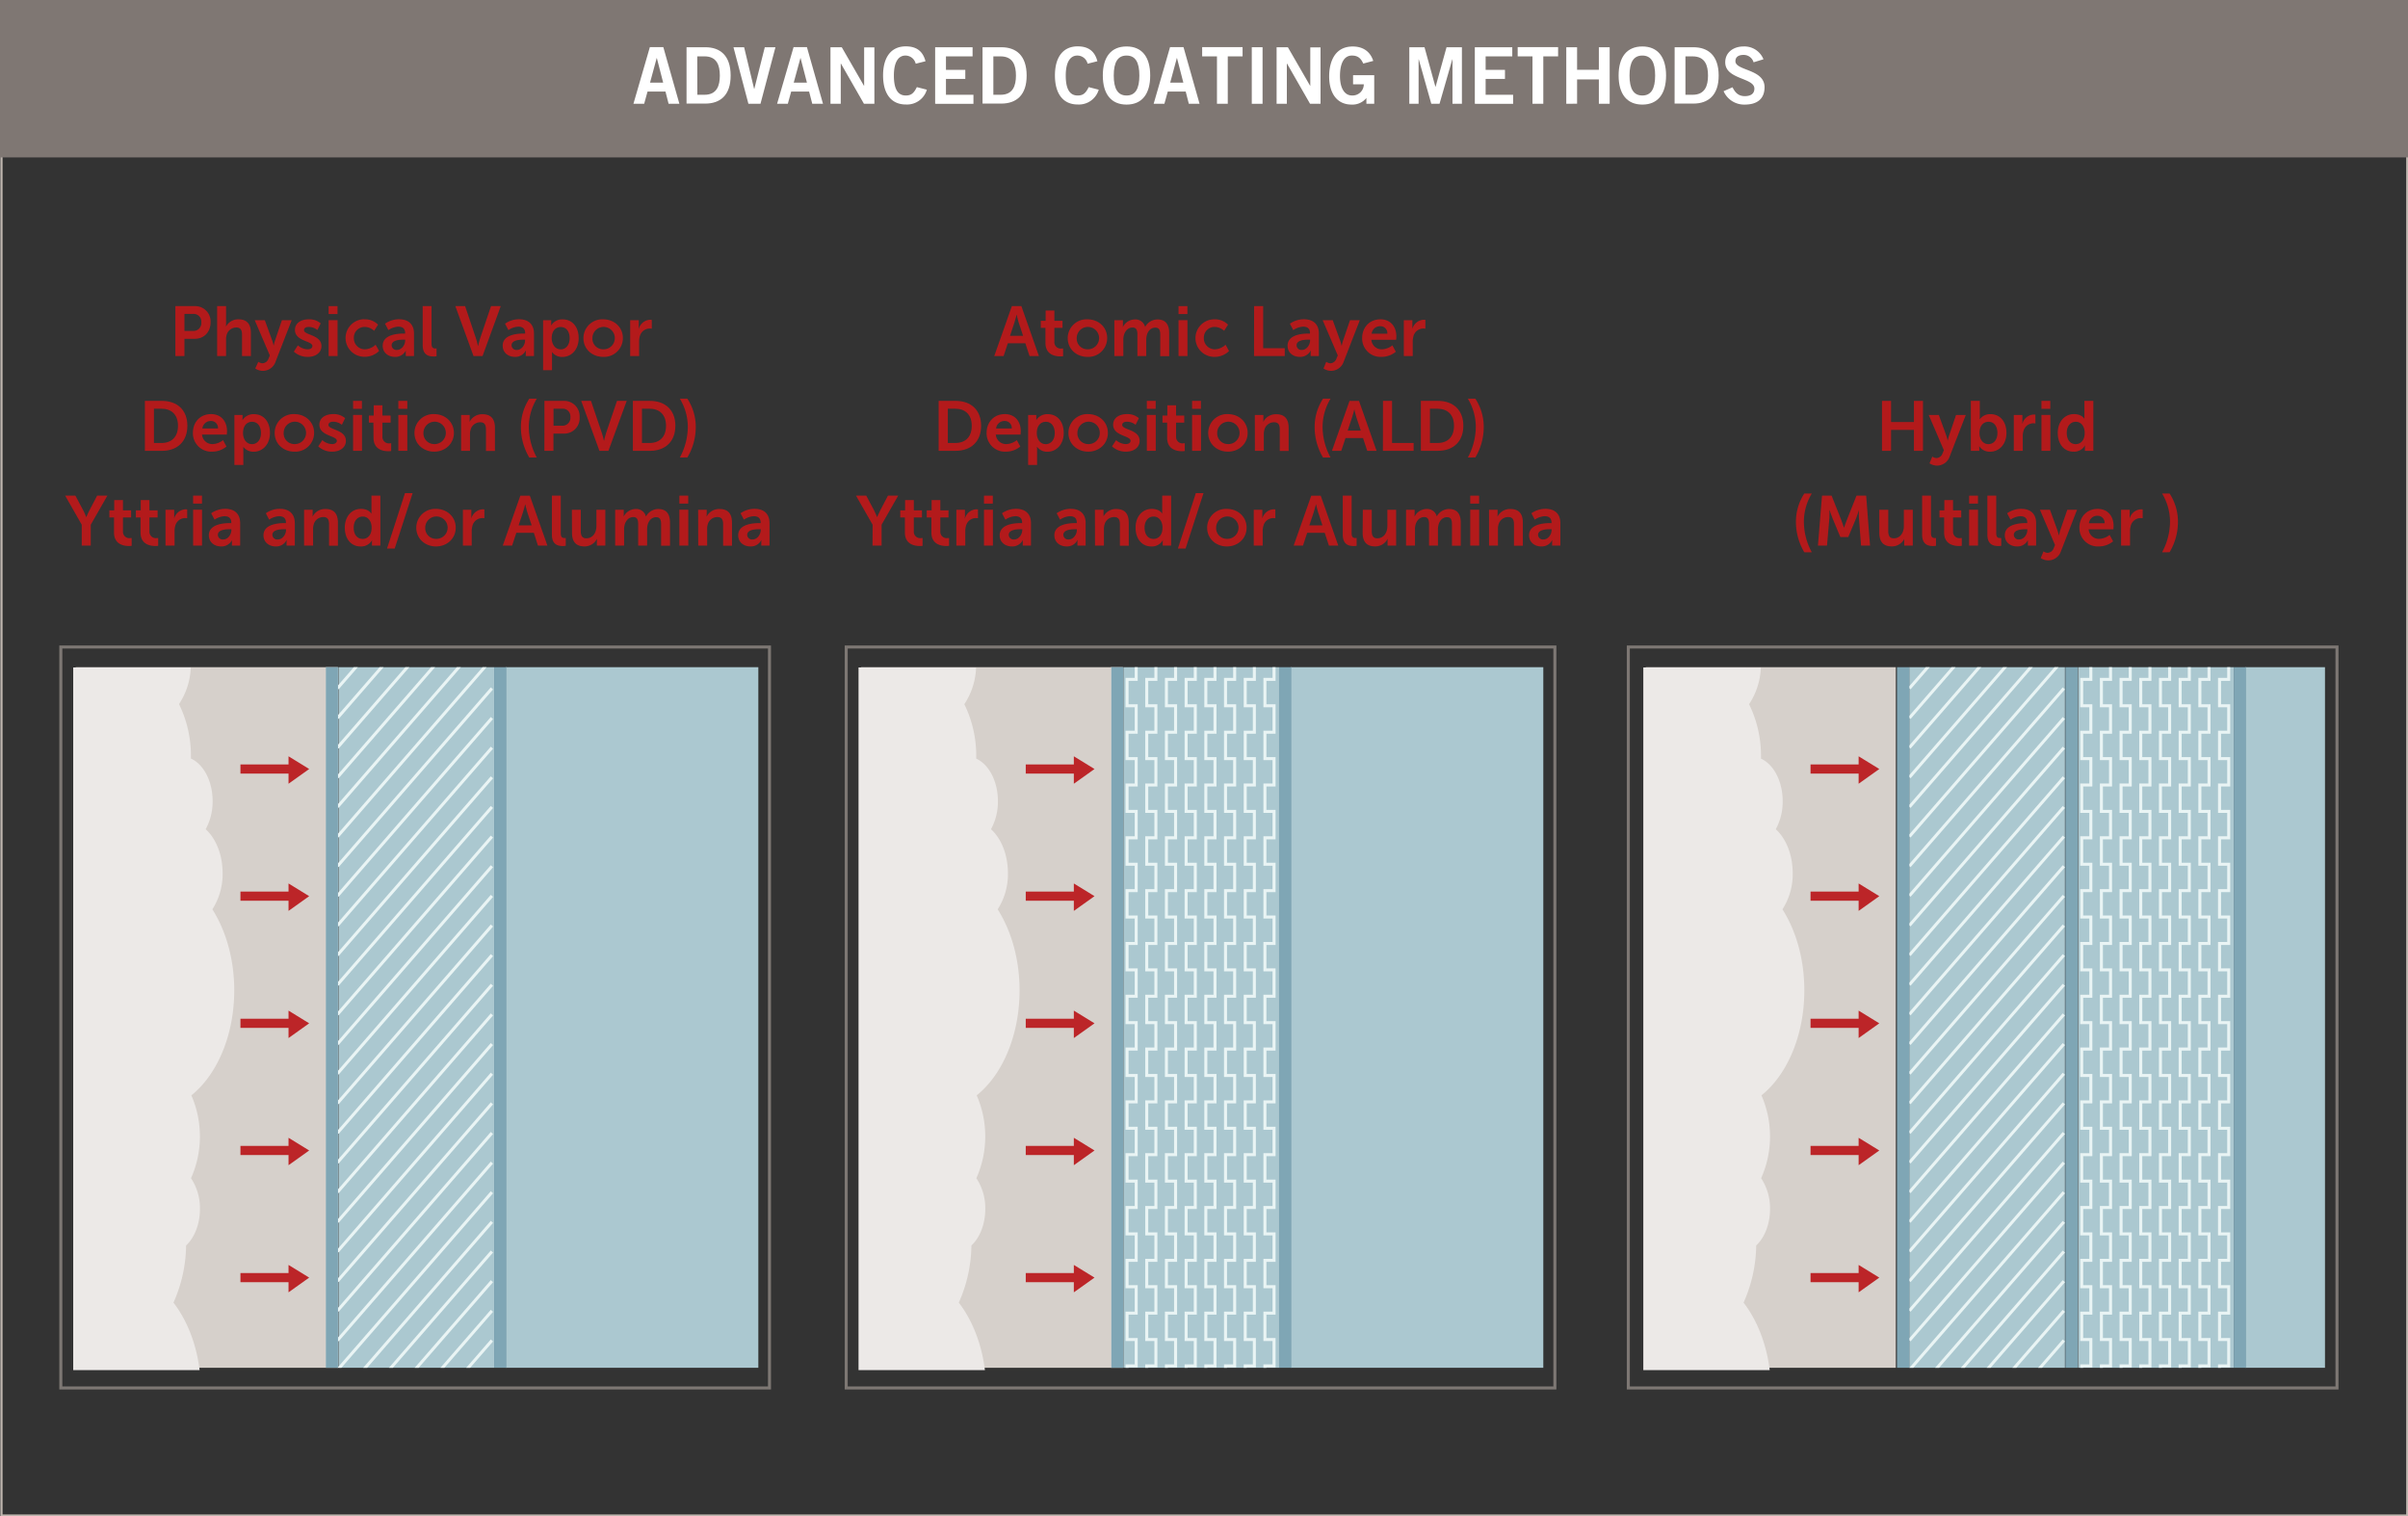 <svg id="Dimensions" xmlns="http://www.w3.org/2000/svg" xmlns:xlink="http://www.w3.org/1999/xlink" width="940" height="592" viewBox="0 0 940 592"><rect x="0" y="0" width="940" height="592" fill="#333333" stroke="none"/><defs><style>.cls-1,.cls-4,.cls-9{fill:none;}.cls-2{fill:#bfb6af;}.cls-3{fill:#7f7773;}.cls-4{stroke:#7d7773;}.cls-4,.cls-9{stroke-miterlimit:10;stroke-width:1.18px;}.cls-5{fill:#abc8d0;}.cls-6{fill:#fff;}.cls-7{fill:#7fa6b5;}.cls-8{clip-path:url(#clip-path);}.cls-9{stroke:#e9f4f4;}.cls-10{clip-path:url(#clip-path-2);}.cls-11{fill:#b31a1b;}.cls-12{fill:#d6d0cb;}.cls-13{fill:#bc2528;}.cls-14{fill:#ece9e7;}.cls-15{clip-path:url(#clip-path-3);}.cls-16{clip-path:url(#clip-path-4);}</style><clipPath id="clip-path"><rect class="cls-1" x="131.67" y="260.46" width="60.78" height="273.5"/></clipPath><clipPath id="clip-path-2"><rect class="cls-1" x="438.54" y="260.46" width="60.78" height="273.5"/></clipPath><clipPath id="clip-path-3"><rect class="cls-1" x="745.3" y="260.46" width="60.78" height="273.5"/></clipPath><clipPath id="clip-path-4"><rect class="cls-1" x="811.2" y="260.46" width="60.78" height="273.5"/></clipPath></defs><title>10300-spotlight-940x592-coating-methods</title><path class="cls-2" d="M939.29.94V591.22H1V.94H939.29m.86-.86H.15v592h940V.08Z"/><rect class="cls-3" x="-4.87" y="-1.09" width="952.4" height="62.54"/><rect class="cls-4" x="23.74" y="252.58" width="276.64" height="289.26"/><rect class="cls-4" x="330.33" y="252.58" width="276.64" height="289.26"/><rect class="cls-5" x="503.85" y="260.46" width="98.6" height="273.5"/><rect class="cls-6" x="433.59" y="260.46" width="4.78" height="273.5"/><rect class="cls-7" x="499.32" y="260.46" width="4.78" height="273.5"/><rect class="cls-7" x="433.73" y="260.46" width="4.78" height="273.5"/><rect class="cls-5" x="132.12" y="260.46" width="60.78" height="273.5"/><rect class="cls-5" x="197.43" y="260.46" width="98.6" height="273.5"/><rect class="cls-6" x="127.16" y="260.46" width="4.78" height="273.5"/><g class="cls-8"><line class="cls-9" x1="192.03" y1="534.86" x2="131.74" y2="604.26"/><line class="cls-9" x1="192.03" y1="523.29" x2="131.74" y2="592.69"/><line class="cls-9" x1="192.03" y1="511.72" x2="131.74" y2="581.12"/><line class="cls-9" x1="192.03" y1="500.15" x2="131.74" y2="569.55"/><line class="cls-9" x1="192.03" y1="488.58" x2="131.74" y2="557.98"/><line class="cls-9" x1="192.03" y1="477.01" x2="131.74" y2="546.41"/><line class="cls-9" x1="192.03" y1="465.44" x2="131.74" y2="534.84"/><line class="cls-9" x1="192.03" y1="453.87" x2="131.74" y2="523.27"/><line class="cls-9" x1="192.03" y1="442.3" x2="131.74" y2="511.7"/><line class="cls-9" x1="192.03" y1="430.73" x2="131.74" y2="500.13"/><line class="cls-9" x1="192.03" y1="419.16" x2="131.74" y2="488.56"/><line class="cls-9" x1="192.03" y1="407.58" x2="131.74" y2="476.98"/><line class="cls-9" x1="192.03" y1="396.01" x2="131.74" y2="465.41"/><line class="cls-9" x1="192.03" y1="384.44" x2="131.74" y2="453.84"/><line class="cls-9" x1="192.03" y1="372.87" x2="131.74" y2="442.27"/><line class="cls-9" x1="192.03" y1="361.3" x2="131.74" y2="430.7"/><line class="cls-9" x1="192.03" y1="349.73" x2="131.74" y2="419.13"/><line class="cls-9" x1="192.03" y1="338.16" x2="131.74" y2="407.56"/><line class="cls-9" x1="192.03" y1="326.59" x2="131.74" y2="395.99"/><line class="cls-9" x1="192.03" y1="315.02" x2="131.74" y2="384.42"/><line class="cls-9" x1="192.03" y1="303.45" x2="131.74" y2="372.85"/><line class="cls-9" x1="192.03" y1="291.88" x2="131.74" y2="361.28"/><line class="cls-9" x1="192.03" y1="280.31" x2="131.74" y2="349.71"/><line class="cls-9" x1="192.03" y1="268.74" x2="131.74" y2="338.14"/><line class="cls-9" x1="192.03" y1="257.17" x2="131.74" y2="326.57"/><line class="cls-9" x1="192.03" y1="245.6" x2="131.74" y2="315"/><line class="cls-9" x1="192.03" y1="234.03" x2="131.74" y2="303.43"/><line class="cls-9" x1="192.03" y1="222.46" x2="131.74" y2="291.86"/><line class="cls-9" x1="192.03" y1="210.89" x2="131.74" y2="280.29"/><line class="cls-9" x1="192.03" y1="199.32" x2="131.74" y2="268.71"/><line class="cls-9" x1="192.03" y1="187.74" x2="131.74" y2="257.14"/><line class="cls-9" x1="192.03" y1="176.17" x2="131.74" y2="245.57"/></g><rect class="cls-5" x="438.54" y="260.46" width="60.78" height="273.5"/><g class="cls-10"><polyline class="cls-9" points="501.46 553.86 505.04 553.86 505.04 543.55 501.46 543.55 501.46 533.24 505.04 533.24 505.04 522.93 501.46 522.93 501.46 512.62 505.04 512.62 505.04 502.31 501.46 502.31 501.46 492.01 505.04 492.01 505.04 481.7 501.46 481.7 501.46 471.39 505.04 471.39 505.04 461.08 501.46 461.08 501.46 450.77 505.04 450.77 505.04 440.46 501.46 440.46 501.46 430.16 505.04 430.16 505.04 419.85 501.46 419.85 501.46 409.54 505.04 409.54 505.04 399.23 501.46 399.23 501.46 388.92 505.04 388.92 505.04 378.62 501.46 378.62 501.46 368.31 505.04 368.31 505.04 358 501.46 358 501.46 347.69 505.04 347.69 505.04 337.38 501.46 337.38 501.46 327.07 505.04 327.07 505.04 316.76 501.46 316.76 501.46 306.46 505.04 306.46 505.04 296.15 501.46 296.15 501.46 285.84 505.04 285.84 505.04 275.53 501.46 275.53 501.46 265.22 505.04 265.22 505.04 254.91 501.46 254.91 501.46 244.61 505.04 244.61 505.04 234.3 501.46 234.3 501.46 223.99 505.04 223.99"/><polyline class="cls-9" points="493.78 553.86 497.35 553.86 497.35 543.55 493.78 543.55 493.78 533.24 497.35 533.24 497.35 522.93 493.78 522.93 493.78 512.62 497.35 512.62 497.35 502.31 493.78 502.31 493.78 492.01 497.35 492.01 497.35 481.7 493.78 481.7 493.78 471.39 497.35 471.39 497.35 461.08 493.78 461.08 493.78 450.77 497.35 450.77 497.35 440.46 493.78 440.46 493.78 430.16 497.35 430.16 497.35 419.85 493.78 419.85 493.78 409.54 497.35 409.54 497.35 399.23 493.78 399.23 493.78 388.92 497.35 388.92 497.35 378.62 493.78 378.62 493.78 368.31 497.35 368.31 497.35 358 493.78 358 493.78 347.69 497.35 347.69 497.35 337.38 493.78 337.38 493.78 327.07 497.35 327.07 497.35 316.76 493.78 316.76 493.78 306.46 497.35 306.46 497.35 296.15 493.78 296.15 493.78 285.84 497.35 285.84 497.35 275.53 493.78 275.53 493.78 265.22 497.35 265.22 497.35 254.91 493.78 254.91 493.78 244.61 497.35 244.61 497.35 234.3 493.78 234.3 493.78 223.99 497.35 223.99"/><polyline class="cls-9" points="439.96 553.86 443.53 553.86 443.53 543.55 439.96 543.55 439.96 533.24 443.53 533.24 443.53 522.93 439.96 522.93 439.96 512.62 443.53 512.62 443.53 502.31 439.96 502.31 439.96 492.01 443.53 492.01 443.53 481.7 439.96 481.7 439.96 471.39 443.53 471.39 443.53 461.08 439.96 461.08 439.96 450.77 443.53 450.77 443.53 440.46 439.96 440.46 439.96 430.16 443.53 430.16 443.53 419.85 439.96 419.85 439.96 409.54 443.53 409.54 443.53 399.23 439.96 399.23 439.96 388.92 443.53 388.92 443.53 378.62 439.96 378.62 439.96 368.31 443.53 368.31 443.53 358 439.96 358 439.96 347.69 443.53 347.69 443.53 337.38 439.96 337.38 439.96 327.07 443.53 327.07 443.53 316.76 439.96 316.76 439.96 306.46 443.53 306.46 443.53 296.15 439.96 296.15 439.96 285.84 443.53 285.84 443.53 275.53 439.96 275.53 439.96 265.22 443.53 265.22 443.53 254.91 439.96 254.91 439.96 244.61 443.53 244.61 443.53 234.3 439.96 234.3 439.96 223.99 443.53 223.99"/><polyline class="cls-9" points="432.27 553.86 435.85 553.86 435.85 543.55 432.27 543.55 432.27 533.24 435.85 533.24 435.85 522.93 432.27 522.93 432.27 512.62 435.85 512.62 435.85 502.31 432.27 502.31 432.27 492.01 435.85 492.01 435.85 481.7 432.27 481.7 432.27 471.39 435.85 471.39 435.85 461.08 432.27 461.08 432.27 450.77 435.85 450.77 435.85 440.46 432.27 440.46 432.27 430.16 435.85 430.16 435.85 419.85 432.27 419.85 432.27 409.54 435.85 409.54 435.85 399.23 432.27 399.23 432.27 388.92 435.85 388.92 435.85 378.62 432.27 378.62 432.27 368.31 435.85 368.31 435.85 358 432.27 358 432.27 347.69 435.85 347.69 435.85 337.38 432.27 337.38 432.27 327.07 435.85 327.07 435.85 316.76 432.27 316.76 432.27 306.46 435.85 306.46 435.85 296.15 432.27 296.15 432.27 285.84 435.85 285.84 435.85 275.53 432.27 275.53 432.27 265.22 435.85 265.22 435.85 254.91 432.27 254.91 432.27 244.61 435.85 244.61 435.85 234.3 432.27 234.3 432.27 223.99 435.85 223.99"/><polyline class="cls-9" points="486.09 553.86 489.66 553.86 489.66 543.55 486.09 543.55 486.09 533.24 489.66 533.24 489.66 522.93 486.09 522.93 486.09 512.62 489.66 512.62 489.66 502.31 486.09 502.31 486.09 492.01 489.66 492.01 489.66 481.7 486.09 481.7 486.09 471.39 489.66 471.39 489.66 461.08 486.09 461.08 486.09 450.77 489.66 450.77 489.66 440.46 486.09 440.46 486.09 430.16 489.66 430.16 489.66 419.85 486.09 419.85 486.09 409.54 489.66 409.54 489.66 399.23 486.09 399.23 486.09 388.92 489.66 388.92 489.66 378.62 486.09 378.62 486.09 368.31 489.66 368.31 489.66 358 486.09 358 486.09 347.69 489.66 347.69 489.66 337.38 486.09 337.38 486.09 327.07 489.66 327.07 489.66 316.76 486.09 316.76 486.09 306.46 489.66 306.46 489.66 296.15 486.09 296.15 486.09 285.84 489.66 285.84 489.66 275.53 486.09 275.53 486.09 265.22 489.66 265.22 489.66 254.91 486.09 254.91 486.09 244.61 489.66 244.61 489.66 234.3 486.09 234.3 486.09 223.99 489.66 223.99"/><polyline class="cls-9" points="478.4 553.86 481.97 553.86 481.97 543.55 478.4 543.55 478.4 533.24 481.97 533.24 481.97 522.93 478.4 522.93 478.4 512.62 481.97 512.62 481.97 502.31 478.4 502.31 478.4 492.01 481.97 492.01 481.97 481.7 478.4 481.7 478.4 471.39 481.97 471.39 481.97 461.08 478.4 461.08 478.4 450.77 481.97 450.77 481.97 440.46 478.4 440.46 478.4 430.16 481.97 430.16 481.97 419.85 478.4 419.85 478.4 409.54 481.97 409.54 481.97 399.23 478.4 399.23 478.4 388.92 481.97 388.92 481.97 378.62 478.4 378.62 478.4 368.31 481.97 368.31 481.97 358 478.4 358 478.4 347.69 481.97 347.69 481.97 337.38 478.4 337.38 478.4 327.07 481.97 327.07 481.97 316.76 478.4 316.76 478.4 306.46 481.97 306.46 481.97 296.15 478.4 296.15 478.4 285.84 481.97 285.84 481.97 275.53 478.4 275.53 478.4 265.22 481.97 265.22 481.97 254.91 478.4 254.91 478.4 244.61 481.97 244.61 481.97 234.3 478.4 234.3 478.4 223.99 481.97 223.99"/><polyline class="cls-9" points="470.71 553.86 474.29 553.86 474.29 543.55 470.71 543.55 470.71 533.24 474.29 533.24 474.29 522.93 470.71 522.93 470.71 512.62 474.29 512.62 474.29 502.31 470.71 502.31 470.71 492.01 474.29 492.01 474.29 481.7 470.71 481.7 470.71 471.39 474.29 471.39 474.29 461.08 470.71 461.08 470.71 450.77 474.29 450.77 474.29 440.46 470.71 440.46 470.71 430.16 474.29 430.16 474.29 419.85 470.71 419.85 470.71 409.54 474.29 409.54 474.29 399.23 470.71 399.23 470.71 388.92 474.29 388.92 474.29 378.62 470.71 378.62 470.71 368.31 474.29 368.31 474.29 358 470.71 358 470.71 347.69 474.29 347.69 474.29 337.38 470.71 337.38 470.71 327.07 474.29 327.07 474.29 316.76 470.71 316.76 470.71 306.46 474.29 306.46 474.29 296.15 470.71 296.15 470.71 285.84 474.29 285.84 474.29 275.53 470.71 275.53 470.71 265.22 474.29 265.22 474.29 254.91 470.71 254.91 470.71 244.61 474.29 244.61 474.29 234.3 470.71 234.3 470.71 223.99 474.29 223.99"/><polyline class="cls-9" points="463.02 553.86 466.6 553.86 466.6 543.55 463.02 543.55 463.02 533.24 466.6 533.24 466.6 522.93 463.02 522.93 463.02 512.62 466.6 512.62 466.6 502.31 463.02 502.31 463.02 492.01 466.6 492.01 466.6 481.7 463.02 481.7 463.02 471.39 466.6 471.39 466.6 461.08 463.02 461.08 463.02 450.77 466.6 450.77 466.6 440.46 463.02 440.46 463.02 430.16 466.6 430.16 466.6 419.85 463.02 419.85 463.02 409.54 466.6 409.54 466.6 399.23 463.02 399.23 463.02 388.92 466.6 388.92 466.6 378.62 463.02 378.62 463.02 368.31 466.6 368.31 466.6 358 463.02 358 463.02 347.69 466.6 347.69 466.6 337.38 463.02 337.38 463.02 327.07 466.6 327.07 466.6 316.76 463.02 316.76 463.02 306.46 466.6 306.46 466.6 296.15 463.02 296.15 463.02 285.84 466.6 285.84 466.6 275.53 463.02 275.53 463.02 265.22 466.6 265.22 466.6 254.91 463.02 254.91 463.02 244.61 466.6 244.61 466.6 234.3 463.02 234.3 463.02 223.99 466.6 223.99"/><polyline class="cls-9" points="455.33 553.86 458.91 553.86 458.91 543.55 455.33 543.55 455.33 533.24 458.91 533.24 458.91 522.93 455.33 522.93 455.33 512.62 458.91 512.62 458.91 502.31 455.33 502.31 455.33 492.01 458.91 492.01 458.91 481.7 455.33 481.7 455.33 471.39 458.91 471.39 458.91 461.08 455.33 461.08 455.33 450.77 458.91 450.77 458.91 440.46 455.33 440.46 455.33 430.16 458.91 430.16 458.91 419.85 455.33 419.85 455.33 409.54 458.91 409.54 458.91 399.23 455.33 399.23 455.33 388.92 458.91 388.92 458.91 378.62 455.33 378.62 455.33 368.31 458.91 368.31 458.91 358 455.33 358 455.33 347.69 458.91 347.69 458.91 337.38 455.33 337.38 455.33 327.07 458.91 327.07 458.91 316.76 455.33 316.76 455.33 306.46 458.91 306.46 458.91 296.15 455.33 296.15 455.33 285.84 458.91 285.84 458.91 275.53 455.33 275.53 455.33 265.22 458.91 265.22 458.91 254.91 455.33 254.91 455.33 244.61 458.91 244.61 458.91 234.3 455.33 234.3 455.33 223.99 458.91 223.99"/><polyline class="cls-9" points="447.65 553.86 451.22 553.86 451.22 543.55 447.65 543.55 447.65 533.24 451.22 533.24 451.22 522.93 447.65 522.93 447.65 512.62 451.22 512.62 451.22 502.31 447.65 502.31 447.65 492.01 451.22 492.01 451.22 481.7 447.65 481.7 447.65 471.39 451.22 471.39 451.22 461.08 447.65 461.08 447.65 450.77 451.22 450.77 451.22 440.46 447.65 440.46 447.65 430.16 451.22 430.16 451.22 419.85 447.65 419.85 447.65 409.54 451.22 409.54 451.22 399.23 447.65 399.23 447.65 388.92 451.22 388.92 451.22 378.62 447.65 378.62 447.65 368.31 451.22 368.31 451.22 358 447.65 358 447.65 347.69 451.22 347.69 451.22 337.38 447.65 337.38 447.65 327.07 451.22 327.07 451.22 316.76 447.65 316.76 447.65 306.46 451.22 306.46 451.22 296.15 447.65 296.15 447.65 285.84 451.22 285.84 451.22 275.53 447.65 275.53 447.65 265.22 451.22 265.22 451.22 254.91 447.65 254.91 447.65 244.61 451.22 244.61 451.22 234.3 447.65 234.3 447.65 223.99 451.22 223.99"/></g><rect class="cls-7" x="192.9" y="260.46" width="4.78" height="273.5"/><rect class="cls-7" x="127.16" y="260.46" width="4.78" height="273.5"/><path class="cls-11" d="M68.46,119.5H76a6,6,0,0,1,6.2,6.34c0,3.79-2.55,6.43-6.2,6.43H72V139H68.46Zm6.86,9.69a3.07,3.07,0,0,0,3.27-3.35,3,3,0,0,0-3.22-3.29H72v6.64Z"/><path class="cls-11" d="M84.76,119.5h3.49v6.75a11.07,11.07,0,0,1-.06,1.19h.06a5.37,5.37,0,0,1,4.83-2.78c3.1,0,4.86,1.62,4.86,5.33v9H94.48V130.7c0-1.7-.44-2.85-2.23-2.85a3.92,3.92,0,0,0-3.78,2.91,6.11,6.11,0,0,0-.22,1.81V139H84.76Z"/><path class="cls-11" d="M100.84,141.24a3.05,3.05,0,0,0,1.57.58,2.64,2.64,0,0,0,2.41-1.81l.52-1.24L99.44,125h3.93l2.94,8.07a18.11,18.11,0,0,1,.52,1.9h0a18.44,18.44,0,0,1,.47-1.84l2.74-8.13h3.82l-6.26,16.12a5.24,5.24,0,0,1-5.05,3.65,5.35,5.35,0,0,1-2.91-.91Z"/><path class="cls-11" d="M116.29,134.82a5.86,5.86,0,0,0,3.82,1.54c1,0,1.84-.44,1.84-1.27,0-2.08-6.81-1.81-6.81-6.31,0-2.61,2.34-4.12,5.35-4.12a6.73,6.73,0,0,1,4.7,1.59l-1.29,2.59a5.31,5.31,0,0,0-3.43-1.21c-.91,0-1.79.38-1.79,1.26,0,2,6.81,1.73,6.81,6.23,0,2.33-2,4.2-5.35,4.2a7.84,7.84,0,0,1-5.44-2.06Z"/><path class="cls-11" d="M128.29,119.5h3.46v3.1h-3.46Zm0,5.49h3.48v14h-3.48Z"/><path class="cls-11" d="M142.2,124.66a7.1,7.1,0,0,1,5.38,2.09l-1.53,2.39a5.5,5.5,0,0,0-3.65-1.51,4.16,4.16,0,0,0-4.26,4.33,4.27,4.27,0,0,0,4.37,4.4,6.41,6.41,0,0,0,4.11-1.79L148,137a8,8,0,0,1-5.77,2.28,7.33,7.33,0,1,1,0-14.66Z"/><path class="cls-11" d="M157.68,130.21h.47V130c0-1.84-1.15-2.48-2.69-2.48a7.48,7.48,0,0,0-3.84,1.35l-1.32-2.5a9.45,9.45,0,0,1,5.49-1.73c3.68,0,5.82,2,5.82,5.57V139H158.4v-1.15a9.77,9.77,0,0,1,0-1h0a4.53,4.53,0,0,1-4.26,2.47c-2.49,0-4.75-1.56-4.75-4.36C149.39,130.51,155.41,130.21,157.68,130.21ZM155,136.6c1.84,0,3.16-2,3.16-3.67v-.33h-.61c-1.78,0-4.66.24-4.66,2.19A1.86,1.86,0,0,0,155,136.6Z"/><path class="cls-11" d="M165,119.5h3.46v14.61c0,1.53.52,1.92,1.42,1.92a5,5,0,0,0,.53,0v3.05a8.35,8.35,0,0,1-1.1.08c-1.92,0-4.31-.49-4.31-4.5Z"/><path class="cls-11" d="M177.75,119.5h3.81l4.28,12.71c.39,1.13.72,2.86.74,2.86h.06s.36-1.73.74-2.86l4.31-12.71h3.79L188.37,139h-3.52Z"/><path class="cls-11" d="M204.48,130.21H205V130c0-1.84-1.16-2.48-2.69-2.48a7.49,7.49,0,0,0-3.85,1.35l-1.31-2.5a9.41,9.41,0,0,1,5.49-1.73c3.67,0,5.81,2,5.81,5.57V139h-3.21v-1.15a8.17,8.17,0,0,1,.06-1h-.06a4.52,4.52,0,0,1-4.25,2.47c-2.5,0-4.75-1.56-4.75-4.36C196.19,130.51,202.2,130.21,204.48,130.21Zm-2.66,6.39c1.84,0,3.15-2,3.15-3.67v-.33h-.6c-1.78,0-4.67.24-4.67,2.19A1.87,1.87,0,0,0,201.82,136.6Z"/><path class="cls-11" d="M212,125h3.18v1a8,8,0,0,1-.06,1h.06a5,5,0,0,1,4.5-2.31c3.79,0,6.21,3,6.21,7.33s-2.72,7.33-6.4,7.33a4.85,4.85,0,0,1-4-1.92h0s0,.49,0,1.21v5.87H212Zm6.86,11.39c1.92,0,3.51-1.56,3.51-4.33s-1.43-4.4-3.48-4.4c-1.82,0-3.52,1.32-3.52,4.42C215.4,134.24,216.58,136.38,218.89,136.38Z"/><path class="cls-11" d="M235.44,124.66c4.28,0,7.71,3,7.71,7.33a7.34,7.34,0,0,1-7.68,7.33c-4.29,0-7.72-3-7.72-7.33A7.36,7.36,0,0,1,235.44,124.66Zm0,11.7a4.37,4.37,0,1,0-4.18-4.37A4.16,4.16,0,0,0,235.47,136.36Z"/><path class="cls-11" d="M246,125h3.35v2.42a8.83,8.83,0,0,1-.06,1h.06a4.81,4.81,0,0,1,4.44-3.6,3.82,3.82,0,0,1,.64.06v3.43a5.6,5.6,0,0,0-.83-.06,4,4,0,0,0-3.81,2.94,7.49,7.49,0,0,0-.3,2.28V139H246Z"/><path class="cls-11" d="M56.56,156.5H63.2c6,0,9.94,3.57,9.94,9.72S69.21,176,63.2,176H56.56ZM63,172.94c3.95,0,6.48-2.33,6.48-6.72s-2.58-6.67-6.48-6.67H60.1v13.39Z"/><path class="cls-11" d="M82.41,161.66c4,0,6.21,2.94,6.21,6.65,0,.41-.08,1.34-.08,1.34H78.87a4,4,0,0,0,4.2,3.71,6.94,6.94,0,0,0,4-1.54l1.34,2.5a8.74,8.74,0,0,1-5.62,2A7.18,7.18,0,0,1,75.3,169C75.3,164.68,78.24,161.66,82.41,161.66Zm2.69,5.6a2.7,2.7,0,0,0-2.77-2.91A3.27,3.27,0,0,0,79,167.26Z"/><path class="cls-11" d="M91.5,162h3.18v1a9.53,9.53,0,0,1-.05,1h.05a5,5,0,0,1,4.5-2.31c3.79,0,6.21,3,6.21,7.33s-2.72,7.33-6.4,7.33a4.85,4.85,0,0,1-4-1.92h0s0,.49,0,1.21v5.87H91.5Zm6.86,11.39c1.92,0,3.51-1.56,3.51-4.33s-1.42-4.4-3.48-4.4c-1.81,0-3.52,1.32-3.52,4.42C94.87,171.24,96.05,173.38,98.36,173.38Z"/><path class="cls-11" d="M114.91,161.66c4.28,0,7.71,3.05,7.71,7.33a7.34,7.34,0,0,1-7.68,7.33c-4.29,0-7.72-3-7.72-7.33A7.36,7.36,0,0,1,114.91,161.66Zm0,11.7a4.37,4.37,0,1,0-4.18-4.37A4.16,4.16,0,0,0,114.94,173.36Z"/><path class="cls-11" d="M125.83,171.82a5.86,5.86,0,0,0,3.82,1.54c1,0,1.84-.44,1.84-1.27,0-2.08-6.81-1.81-6.81-6.31,0-2.61,2.33-4.12,5.35-4.12a6.73,6.73,0,0,1,4.7,1.59l-1.29,2.59a5.32,5.32,0,0,0-3.44-1.21c-.9,0-1.78.38-1.78,1.26,0,2,6.81,1.73,6.81,6.23,0,2.33-2,4.2-5.36,4.2a7.83,7.83,0,0,1-5.43-2.06Z"/><path class="cls-11" d="M137.83,156.5h3.45v3.1h-3.45Zm0,5.49h3.48v14h-3.48Z"/><path class="cls-11" d="M145.76,165H144v-2.77h1.89v-4h3.4v4h3.19V165h-3.19v5.44a2.49,2.49,0,0,0,2.78,2.63,3.54,3.54,0,0,0,.63-.05v3.05a6.16,6.16,0,0,1-1.07.08c-2,0-5.82-.58-5.82-5.27Z"/><path class="cls-11" d="M155.5,156.5H159v3.1H155.5Zm0,5.49H159v14H155.5Z"/><path class="cls-11" d="M169.47,161.66c4.28,0,7.72,3.05,7.72,7.33s-3.44,7.33-7.69,7.33-7.71-3-7.71-7.33A7.36,7.36,0,0,1,169.47,161.66Zm0,11.7a4.37,4.37,0,1,0-4.17-4.37A4.16,4.16,0,0,0,169.5,173.36Z"/><path class="cls-11" d="M180,162h3.35v1.62a9.53,9.53,0,0,1-.05,1h.05a5.44,5.44,0,0,1,5-2.91c3.1,0,4.86,1.62,4.86,5.33v9H189.7V167.7c0-1.7-.44-2.85-2.22-2.85a3.86,3.86,0,0,0-3.76,2.85,5.72,5.72,0,0,0-.25,1.87V176H180Z"/><path class="cls-11" d="M203.34,166.58a20.18,20.18,0,0,1,3.27-10.93h2.93a21.36,21.36,0,0,0-3.1,10.95,25.12,25.12,0,0,0,3.1,12h-2.93A23.1,23.1,0,0,1,203.34,166.58Z"/><path class="cls-11" d="M212.53,156.5h7.52a6,6,0,0,1,6.21,6.34,6,6,0,0,1-6.21,6.43h-4V176h-3.54Zm6.87,9.69a3.07,3.07,0,0,0,3.26-3.35,3,3,0,0,0-3.21-3.29h-3.38v6.64Z"/><path class="cls-11" d="M226.89,156.5h3.81L235,169.21c.39,1.13.72,2.86.75,2.86h.05s.36-1.73.74-2.86l4.31-12.71h3.79L237.51,176H234Z"/><path class="cls-11" d="M247.06,156.5h6.64c6,0,9.94,3.57,9.94,9.72S259.72,176,253.7,176h-6.64Zm6.45,16.44c3.95,0,6.48-2.33,6.48-6.72s-2.58-6.67-6.48-6.67H250.6v13.39Z"/><path class="cls-11" d="M265.39,178.6a25.48,25.48,0,0,0,3.11-12,21.28,21.28,0,0,0-3.11-10.95h2.94a20.18,20.18,0,0,1,3.27,10.93,23.2,23.2,0,0,1-3.27,12Z"/><path class="cls-11" d="M31.91,204.84,25.44,193.5h4l3.05,5.74c.63,1.21,1.15,2.63,1.18,2.61h.06a28.18,28.18,0,0,1,1.18-2.61l3-5.74h4l-6.48,11.34V213H31.91Z"/><path class="cls-11" d="M44.51,202H42.7v-2.77h1.89v-4H48v4h3.18V202H48v5.44a2.48,2.48,0,0,0,2.77,2.63,3.54,3.54,0,0,0,.63-.05v3.05a6.16,6.16,0,0,1-1.07.08c-1.95,0-5.82-.58-5.82-5.27Z"/><path class="cls-11" d="M54.86,202H53.05v-2.77h1.89v-4h3.4v4h3.19V202H58.34v5.44a2.49,2.49,0,0,0,2.78,2.63,3.54,3.54,0,0,0,.63-.05v3.05a6.16,6.16,0,0,1-1.07.08c-2,0-5.82-.58-5.82-5.27Z"/><path class="cls-11" d="M64.6,199H68v2.42c0,.52,0,1,0,1h0a4.82,4.82,0,0,1,4.45-3.6,3.63,3.63,0,0,1,.63.06v3.43a5.6,5.6,0,0,0-.83-.06,4,4,0,0,0-3.81,2.94,7.49,7.49,0,0,0-.3,2.28V213H64.6Z"/><path class="cls-11" d="M75.39,193.5h3.46v3.1H75.39Zm0,5.49h3.48v14H75.39Z"/><path class="cls-11" d="M89.82,204.21h.47V204c0-1.84-1.15-2.48-2.69-2.48a7.48,7.48,0,0,0-3.84,1.35l-1.32-2.5a9.45,9.45,0,0,1,5.49-1.73c3.68,0,5.82,2,5.82,5.57V213H90.54v-1.15a9.77,9.77,0,0,1,0-1h0a4.53,4.53,0,0,1-4.26,2.47c-2.49,0-4.75-1.56-4.75-4.36C81.53,204.51,87.55,204.21,89.82,204.21Zm-2.66,6.39c1.84,0,3.16-2,3.16-3.67v-.33h-.61c-1.78,0-4.66.24-4.66,2.19A1.86,1.86,0,0,0,87.16,210.6Z"/><path class="cls-11" d="M111.15,204.21h.47V204c0-1.84-1.16-2.48-2.69-2.48a7.49,7.49,0,0,0-3.85,1.35l-1.31-2.5a9.41,9.41,0,0,1,5.49-1.73c3.67,0,5.82,2,5.82,5.57V213h-3.22v-1.15a8.17,8.17,0,0,1,.06-1h-.06a4.52,4.52,0,0,1-4.25,2.47c-2.5,0-4.75-1.56-4.75-4.36C102.86,204.51,108.87,204.21,111.15,204.21Zm-2.66,6.39c1.84,0,3.15-2,3.15-3.67v-.33H111c-1.78,0-4.67.24-4.67,2.19A1.87,1.87,0,0,0,108.49,210.6Z"/><path class="cls-11" d="M118.7,199h3.35v1.62a8,8,0,0,1-.06,1h.06a5.42,5.42,0,0,1,5-2.91c3.11,0,4.86,1.62,4.86,5.33v9h-3.46V204.7c0-1.7-.44-2.85-2.22-2.85a3.86,3.86,0,0,0-3.76,2.85,6,6,0,0,0-.25,1.87V213H118.7Z"/><path class="cls-11" d="M140.9,198.66c3.08,0,4,1.79,4,1.79H145s0-.36,0-.8V193.5h3.49V213h-3.29v-1.15a7.94,7.94,0,0,1,.05-.91h-.05a4.87,4.87,0,0,1-4.4,2.39c-3.78,0-6.2-3-6.2-7.33S137.2,198.66,140.9,198.66Zm.66,11.72c1.81,0,3.51-1.31,3.51-4.42,0-2.16-1.15-4.31-3.48-4.31-1.92,0-3.52,1.57-3.52,4.34S139.5,210.38,141.56,210.38Z"/><path class="cls-11" d="M158.08,192.51h3l-7,21.64h-3Z"/><path class="cls-11" d="M170.19,198.66c4.28,0,7.71,3.05,7.71,7.33s-3.43,7.33-7.69,7.33-7.71-3-7.71-7.33A7.36,7.36,0,0,1,170.19,198.66Zm0,11.7A4.37,4.37,0,1,0,166,206,4.17,4.17,0,0,0,170.21,210.36Z"/><path class="cls-11" d="M180.7,199H184v2.42c0,.52,0,1,0,1h0a4.83,4.83,0,0,1,4.45-3.6,3.63,3.63,0,0,1,.63.06v3.43a5.38,5.38,0,0,0-.82-.06,4,4,0,0,0-3.82,2.94,7.49,7.49,0,0,0-.3,2.28V213H180.7Z"/><path class="cls-11" d="M208.39,208h-6.83l-1.65,5h-3.65l6.86-19.49h3.71L213.69,213H210ZM205,196.88s-.44,1.92-.82,3l-1.73,5.21h5.1l-1.73-5.21c-.35-1.1-.77-3-.77-3Z"/><path class="cls-11" d="M215.44,193.5h3.46v14.61c0,1.53.52,1.92,1.43,1.92a4.94,4.94,0,0,0,.52,0v3.05a8.16,8.16,0,0,1-1.1.08c-1.92,0-4.31-.49-4.31-4.5Z"/><path class="cls-11" d="M223.24,199h3.48v8.29c0,1.7.44,2.86,2.17,2.86,2.53,0,3.93-2.23,3.93-4.72V199h3.48v14H233V211.4a8.17,8.17,0,0,1,.06-1H233a5.38,5.38,0,0,1-4.85,2.91c-3,0-4.86-1.51-4.86-5.32Z"/><path class="cls-11" d="M240.14,199h3.35v1.62a9.53,9.53,0,0,1-.05,1h.05a5.3,5.3,0,0,1,4.56-2.91,3.87,3.87,0,0,1,4.09,2.88h.05a5.48,5.48,0,0,1,4.78-2.88c2.91,0,4.58,1.65,4.58,5.33v9h-3.48v-8.34c0-1.6-.3-2.8-1.92-2.8-1.79,0-3,1.42-3.38,3.18a7.4,7.4,0,0,0-.16,1.81V213h-3.49v-8.34c0-1.51-.25-2.8-1.89-2.8-1.82,0-3,1.42-3.44,3.21a7.65,7.65,0,0,0-.16,1.78V213h-3.49Z"/><path class="cls-11" d="M265.2,193.5h3.46v3.1H265.2Zm0,5.49h3.49v14H265.2Z"/><path class="cls-11" d="M272.53,199h3.35v1.62a8,8,0,0,1-.06,1h.06a5.43,5.43,0,0,1,5-2.91c3.1,0,4.86,1.62,4.86,5.33v9h-3.46V204.7c0-1.7-.44-2.85-2.23-2.85a3.87,3.87,0,0,0-3.76,2.85,6,6,0,0,0-.24,1.87V213h-3.49Z"/><path class="cls-11" d="M296.46,204.21h.47V204c0-1.84-1.15-2.48-2.69-2.48a7.48,7.48,0,0,0-3.84,1.35l-1.32-2.5a9.45,9.45,0,0,1,5.49-1.73c3.68,0,5.82,2,5.82,5.57V213h-3.21v-1.15a9.77,9.77,0,0,1,.05-1h-.05a4.54,4.54,0,0,1-4.26,2.47c-2.5,0-4.75-1.56-4.75-4.36C288.17,204.51,294.19,204.21,296.46,204.21Zm-2.66,6.39c1.84,0,3.16-2,3.16-3.67v-.33h-.61c-1.78,0-4.66.24-4.66,2.19A1.86,1.86,0,0,0,293.8,210.6Z"/><path class="cls-11" d="M400.25,134h-6.83l-1.65,5h-3.65L395,119.5h3.71L405.55,139H401.9Zm-3.43-11.12s-.44,1.92-.82,3l-1.73,5.21h5.11l-1.73-5.21c-.36-1.1-.77-3-.77-3Z"/><path class="cls-11" d="M408.1,128h-1.81v-2.77h1.89v-4h3.41v4h3.18V128h-3.18v5.44a2.48,2.48,0,0,0,2.77,2.63A3.41,3.41,0,0,0,415,136v3.05a6.16,6.16,0,0,1-1.07.08c-1.95,0-5.82-.58-5.82-5.27Z"/><path class="cls-11" d="M424.49,124.66c4.28,0,7.71,3,7.71,7.33a7.34,7.34,0,0,1-7.68,7.33c-4.29,0-7.72-3-7.72-7.33A7.36,7.36,0,0,1,424.49,124.66Zm0,11.7a4.37,4.37,0,1,0-4.18-4.37A4.16,4.16,0,0,0,424.52,136.36Z"/><path class="cls-11" d="M435,125h3.35v1.62a8,8,0,0,1-.06,1h.06a5.29,5.29,0,0,1,4.55-2.91,3.87,3.87,0,0,1,4.1,2.88h.05a5.48,5.48,0,0,1,4.78-2.88c2.91,0,4.58,1.65,4.58,5.33v9h-3.49v-8.34c0-1.6-.3-2.8-1.92-2.8-1.78,0-3,1.42-3.37,3.18a7.38,7.38,0,0,0-.17,1.81V139H444v-8.34c0-1.51-.25-2.8-1.9-2.8-1.81,0-3,1.42-3.43,3.21a7.15,7.15,0,0,0-.16,1.78V139H435Z"/><path class="cls-11" d="M460.06,119.5h3.46v3.1h-3.46Zm0,5.49h3.48v14h-3.48Z"/><path class="cls-11" d="M474,124.66a7.12,7.12,0,0,1,5.38,2.09l-1.53,2.39a5.5,5.5,0,0,0-3.65-1.51,4.16,4.16,0,0,0-4.26,4.33,4.27,4.27,0,0,0,4.36,4.4,6.41,6.41,0,0,0,4.12-1.79l1.35,2.47a8,8,0,0,1-5.77,2.28,7.33,7.33,0,1,1,0-14.66Z"/><path class="cls-11" d="M489.56,119.5h3.54v16.44h8.43V139h-12Z"/><path class="cls-11" d="M510.92,130.21h.46V130c0-1.84-1.15-2.48-2.69-2.48a7.48,7.48,0,0,0-3.84,1.35l-1.32-2.5a9.45,9.45,0,0,1,5.49-1.73c3.68,0,5.82,2,5.82,5.57V139h-3.21v-1.15a9.77,9.77,0,0,1,.05-1h-.05a4.53,4.53,0,0,1-4.26,2.47c-2.49,0-4.74-1.56-4.74-4.36C502.63,130.51,508.64,130.21,510.92,130.21Zm-2.67,6.39c1.84,0,3.16-2,3.16-3.67v-.33h-.6c-1.79,0-4.67.24-4.67,2.19A1.86,1.86,0,0,0,508.25,136.6Z"/><path class="cls-11" d="M517.72,141.24a3.05,3.05,0,0,0,1.57.58A2.64,2.64,0,0,0,521.7,140l.52-1.24L516.32,125h3.93l2.93,8.07a15.77,15.77,0,0,1,.52,1.9h.06a18.44,18.44,0,0,1,.47-1.84L527,125h3.82l-6.26,16.12a5.24,5.24,0,0,1-5,3.65,5.35,5.35,0,0,1-2.91-.91Z"/><path class="cls-11" d="M538.88,124.66c4,0,6.21,2.94,6.21,6.65,0,.41-.09,1.34-.09,1.34h-9.66a4,4,0,0,0,4.2,3.71,6.94,6.94,0,0,0,4-1.54l1.34,2.5a8.76,8.76,0,0,1-5.63,2,7.17,7.17,0,0,1-7.52-7.33C531.77,127.68,534.71,124.66,538.88,124.66Zm2.69,5.6a2.7,2.7,0,0,0-2.77-2.91,3.27,3.27,0,0,0-3.35,2.91Z"/><path class="cls-11" d="M548,125h3.34v2.42c0,.52,0,1,0,1h0a4.83,4.83,0,0,1,4.45-3.6,3.63,3.63,0,0,1,.63.06v3.43a5.38,5.38,0,0,0-.82-.06,4,4,0,0,0-3.82,2.94,7.49,7.49,0,0,0-.3,2.28V139H548Z"/><path class="cls-11" d="M366.41,156.5h6.65c6,0,9.93,3.57,9.93,9.72s-3.92,9.77-9.93,9.77h-6.65Zm6.45,16.44c4,0,6.48-2.33,6.48-6.72s-2.58-6.67-6.48-6.67H370v13.39Z"/><path class="cls-11" d="M392.27,161.66c4,0,6.2,2.94,6.2,6.65,0,.41-.08,1.34-.08,1.34h-9.66a4,4,0,0,0,4.2,3.71,6.89,6.89,0,0,0,4-1.54l1.35,2.5a8.76,8.76,0,0,1-5.63,2,7.17,7.17,0,0,1-7.52-7.33C385.16,164.68,388.09,161.66,392.27,161.66Zm2.69,5.6a2.71,2.71,0,0,0-2.78-2.91,3.26,3.26,0,0,0-3.34,2.91Z"/><path class="cls-11" d="M401.35,162h3.18v1a9.53,9.53,0,0,1,0,1h0a5,5,0,0,1,4.51-2.31c3.78,0,6.2,3,6.2,7.33s-2.72,7.33-6.4,7.33a4.82,4.82,0,0,1-4-1.92h-.06a11,11,0,0,1,.06,1.21v5.87h-3.49Zm6.86,11.39c1.92,0,3.52-1.56,3.52-4.33s-1.43-4.4-3.49-4.4c-1.81,0-3.51,1.32-3.51,4.42C404.73,171.24,405.91,173.38,408.21,173.38Z"/><path class="cls-11" d="M424.76,161.66c4.28,0,7.72,3.05,7.72,7.33s-3.44,7.33-7.69,7.33-7.71-3-7.71-7.33A7.36,7.36,0,0,1,424.76,161.66Zm0,11.7a4.37,4.37,0,1,0-4.17-4.37A4.16,4.16,0,0,0,424.79,173.36Z"/><path class="cls-11" d="M435.69,171.82a5.82,5.82,0,0,0,3.81,1.54c1,0,1.84-.44,1.84-1.27,0-2.08-6.81-1.81-6.81-6.31,0-2.61,2.34-4.12,5.35-4.12a6.73,6.73,0,0,1,4.7,1.59l-1.29,2.59a5.31,5.31,0,0,0-3.43-1.21c-.91,0-1.79.38-1.79,1.26,0,2,6.81,1.73,6.81,6.23,0,2.33-2,4.2-5.35,4.2a7.84,7.84,0,0,1-5.44-2.06Z"/><path class="cls-11" d="M447.68,156.5h3.46v3.1h-3.46Zm0,5.49h3.49v14h-3.49Z"/><path class="cls-11" d="M455.61,165H453.8v-2.77h1.89v-4h3.41v4h3.18V165H459.1v5.44a2.48,2.48,0,0,0,2.77,2.63,3.54,3.54,0,0,0,.63-.05v3.05a6.16,6.16,0,0,1-1.07.08c-1.95,0-5.82-.58-5.82-5.27Z"/><path class="cls-11" d="M465.35,156.5h3.46v3.1h-3.46Zm0,5.49h3.49v14h-3.49Z"/><path class="cls-11" d="M479.32,161.66c4.29,0,7.72,3.05,7.72,7.33s-3.43,7.33-7.69,7.33-7.71-3-7.71-7.33A7.36,7.36,0,0,1,479.32,161.66Zm0,11.7a4.37,4.37,0,1,0-4.17-4.37A4.17,4.17,0,0,0,479.35,173.36Z"/><path class="cls-11" d="M489.84,162h3.34v1.62a9.53,9.53,0,0,1-.05,1h.05a5.45,5.45,0,0,1,5-2.91c3.1,0,4.86,1.62,4.86,5.33v9h-3.46V167.7c0-1.7-.44-2.85-2.22-2.85a3.86,3.86,0,0,0-3.76,2.85,6,6,0,0,0-.25,1.87V176h-3.48Z"/><path class="cls-11" d="M513.19,166.58a20.18,20.18,0,0,1,3.27-10.93h2.94a21.28,21.28,0,0,0-3.11,10.95,25.14,25.14,0,0,0,3.11,12h-2.94A23.2,23.2,0,0,1,513.19,166.58Z"/><path class="cls-11" d="M532.08,171h-6.84l-1.65,5h-3.65l6.87-19.49h3.7L537.37,176h-3.65Zm-3.43-11.12s-.44,1.92-.83,3l-1.73,5.21h5.11l-1.73-5.21c-.36-1.1-.77-3-.77-3Z"/><path class="cls-11" d="M539.87,156.5h3.54v16.44h8.43V176h-12Z"/><path class="cls-11" d="M554.66,156.5h6.65c6,0,9.93,3.57,9.93,9.72s-3.92,9.77-9.93,9.77h-6.65Zm6.45,16.44c4,0,6.48-2.33,6.48-6.72s-2.58-6.67-6.48-6.67H558.2v13.39Z"/><path class="cls-11" d="M573,178.6a25.47,25.47,0,0,0,3.1-12,21.36,21.36,0,0,0-3.1-10.95h2.93a20.18,20.18,0,0,1,3.27,10.93,23.2,23.2,0,0,1-3.27,12Z"/><path class="cls-11" d="M340.64,204.84l-6.48-11.34h4l3.05,5.74c.63,1.21,1.15,2.63,1.18,2.61h.05s.55-1.4,1.18-2.61l3-5.74h4l-6.48,11.34V213h-3.54Z"/><path class="cls-11" d="M353.24,202h-1.81v-2.77h1.89v-4h3.4v4h3.19V202h-3.19v5.44a2.49,2.49,0,0,0,2.78,2.63,3.54,3.54,0,0,0,.63-.05v3.05a6.16,6.16,0,0,1-1.07.08c-1.95,0-5.82-.58-5.82-5.27Z"/><path class="cls-11" d="M363.58,202h-1.81v-2.77h1.9v-4h3.4v4h3.19V202h-3.19v5.44a2.48,2.48,0,0,0,2.77,2.63,3.6,3.6,0,0,0,.64-.05v3.05a6.37,6.37,0,0,1-1.08.08c-1.94,0-5.82-.58-5.82-5.27Z"/><path class="cls-11" d="M373.33,199h3.35v2.42a8.83,8.83,0,0,1-.06,1h.06a4.81,4.81,0,0,1,4.44-3.6,3.82,3.82,0,0,1,.64.06v3.43a5.6,5.6,0,0,0-.83-.06,4,4,0,0,0-3.81,2.94,7.49,7.49,0,0,0-.31,2.28V213h-3.48Z"/><path class="cls-11" d="M384.11,193.5h3.46v3.1h-3.46Zm0,5.49h3.49v14h-3.49Z"/><path class="cls-11" d="M398.55,204.21H399V204c0-1.84-1.15-2.48-2.69-2.48a7.43,7.43,0,0,0-3.84,1.35l-1.32-2.5a9.45,9.45,0,0,1,5.49-1.73c3.68,0,5.82,2,5.82,5.57V213h-3.21v-1.15a9.77,9.77,0,0,1,.05-1h-.05a4.54,4.54,0,0,1-4.26,2.47c-2.5,0-4.75-1.56-4.75-4.36C390.26,204.51,396.27,204.21,398.55,204.21Zm-2.66,6.39c1.84,0,3.16-2,3.16-3.67v-.33h-.61c-1.78,0-4.66.24-4.66,2.19A1.86,1.86,0,0,0,395.89,210.6Z"/><path class="cls-11" d="M419.88,204.21h.46V204c0-1.84-1.15-2.48-2.69-2.48a7.48,7.48,0,0,0-3.84,1.35l-1.32-2.5a9.45,9.45,0,0,1,5.49-1.73c3.68,0,5.82,2,5.82,5.57V213h-3.21v-1.15a8.17,8.17,0,0,1,.06-1h-.06a4.52,4.52,0,0,1-4.25,2.47c-2.5,0-4.75-1.56-4.75-4.36C411.59,204.51,417.6,204.21,419.88,204.21Zm-2.67,6.39c1.84,0,3.16-2,3.16-3.67v-.33h-.6c-1.79,0-4.67.24-4.67,2.19A1.86,1.86,0,0,0,417.21,210.6Z"/><path class="cls-11" d="M427.42,199h3.35v1.62a9.53,9.53,0,0,1,0,1h0a5.44,5.44,0,0,1,5-2.91c3.1,0,4.86,1.62,4.86,5.33v9h-3.46V204.7c0-1.7-.44-2.85-2.22-2.85a3.86,3.86,0,0,0-3.76,2.85,6,6,0,0,0-.25,1.87V213h-3.49Z"/><path class="cls-11" d="M449.63,198.66c3.07,0,4,1.79,4,1.79h.06s0-.36,0-.8V193.5h3.49V213h-3.3v-1.15a6.64,6.64,0,0,1,.06-.91h-.06a4.86,4.86,0,0,1-4.39,2.39c-3.79,0-6.2-3-6.2-7.33S445.92,198.66,449.63,198.66Zm.66,11.72c1.81,0,3.51-1.31,3.51-4.42,0-2.16-1.15-4.31-3.49-4.31-1.92,0-3.51,1.57-3.51,4.34S448.23,210.38,450.29,210.38Z"/><path class="cls-11" d="M466.81,192.51h3l-7,21.64h-3Z"/><path class="cls-11" d="M478.91,198.66c4.28,0,7.72,3.05,7.72,7.33s-3.44,7.33-7.69,7.33-7.71-3-7.71-7.33A7.36,7.36,0,0,1,478.91,198.66Zm0,11.7a4.37,4.37,0,1,0-4.17-4.37A4.16,4.16,0,0,0,478.94,210.36Z"/><path class="cls-11" d="M489.42,199h3.35v2.42c0,.52,0,1,0,1h0a4.82,4.82,0,0,1,4.45-3.6,3.63,3.63,0,0,1,.63.06v3.43a5.55,5.55,0,0,0-.82-.06,4,4,0,0,0-3.82,2.94,7.49,7.49,0,0,0-.3,2.28V213h-3.49Z"/><path class="cls-11" d="M517.12,208h-6.84l-1.64,5H505l6.87-19.49h3.7L522.42,213h-3.65Zm-3.43-11.12s-.44,1.92-.83,3l-1.73,5.21h5.11l-1.73-5.21c-.36-1.1-.77-3-.77-3Z"/><path class="cls-11" d="M524.17,193.5h3.46v14.61c0,1.53.52,1.92,1.43,1.92a4.94,4.94,0,0,0,.52,0v3.05a8.16,8.16,0,0,1-1.1.08c-1.92,0-4.31-.49-4.31-4.5Z"/><path class="cls-11" d="M532,199h3.49v8.29c0,1.7.44,2.86,2.17,2.86,2.52,0,3.92-2.23,3.92-4.72V199H545v14h-3.35V211.4a8.17,8.17,0,0,1,.06-1h-.06a5.38,5.38,0,0,1-4.86,2.91c-3,0-4.86-1.51-4.86-5.32Z"/><path class="cls-11" d="M548.87,199h3.35v1.62a9.53,9.53,0,0,1-.05,1h.05a5.3,5.3,0,0,1,4.56-2.91,3.87,3.87,0,0,1,4.09,2.88h0a5.48,5.48,0,0,1,4.78-2.88c2.91,0,4.58,1.65,4.58,5.33v9H566.8v-8.34c0-1.6-.31-2.8-1.93-2.8-1.78,0-3,1.42-3.37,3.18a7.38,7.38,0,0,0-.17,1.81V213h-3.48v-8.34c0-1.51-.25-2.8-1.9-2.8-1.81,0-3,1.42-3.43,3.21a7.15,7.15,0,0,0-.16,1.78V213h-3.49Z"/><path class="cls-11" d="M573.93,193.5h3.46v3.1h-3.46Zm0,5.49h3.49v14h-3.49Z"/><path class="cls-11" d="M581.26,199h3.35v1.62a8,8,0,0,1-.06,1h.06a5.42,5.42,0,0,1,5-2.91c3.11,0,4.86,1.62,4.86,5.33v9H591V204.7c0-1.7-.43-2.85-2.22-2.85A3.86,3.86,0,0,0,585,204.7a6,6,0,0,0-.25,1.87V213h-3.48Z"/><path class="cls-11" d="M605.19,204.21h.47V204c0-1.84-1.16-2.48-2.69-2.48a7.49,7.49,0,0,0-3.85,1.35l-1.31-2.5a9.45,9.45,0,0,1,5.49-1.73c3.68,0,5.82,2,5.82,5.57V213H605.9v-1.15a8.17,8.17,0,0,1,.06-1h-.06a4.52,4.52,0,0,1-4.25,2.47c-2.5,0-4.75-1.56-4.75-4.36C596.9,204.51,602.91,204.21,605.19,204.21Zm-2.66,6.39c1.84,0,3.16-2,3.16-3.67v-.33h-.61c-1.78,0-4.67.24-4.67,2.19A1.87,1.87,0,0,0,602.53,210.6Z"/><path class="cls-11" d="M734.66,156.5h3.55v8.26h8.92V156.5h3.54V176h-3.54v-8.18h-8.92V176h-3.55Z"/><path class="cls-11" d="M754.31,178.24a3.05,3.05,0,0,0,1.57.58,2.64,2.64,0,0,0,2.41-1.81l.53-1.24L752.91,162h3.93l2.94,8.07a18.11,18.11,0,0,1,.52,1.9h.05a18.44,18.44,0,0,1,.47-1.84l2.75-8.13h3.81l-6.26,16.12a5.24,5.24,0,0,1-5,3.65,5.39,5.39,0,0,1-2.91-.91Z"/><path class="cls-11" d="M769.35,156.5h3.49v6c0,.69-.05,1.18-.05,1.18h.05a4.94,4.94,0,0,1,4.2-2c3.79,0,6.21,3,6.21,7.33s-2.72,7.33-6.43,7.33a4.93,4.93,0,0,1-4.17-2.09h-.06a7.62,7.62,0,0,1,.06,1V176h-3.3Zm6.87,16.88c1.92,0,3.51-1.56,3.51-4.33s-1.43-4.4-3.48-4.4c-1.82,0-3.52,1.32-3.52,4.42C772.73,171.24,773.88,173.38,776.22,173.38Z"/><path class="cls-11" d="M786.12,162h3.35v2.42c0,.52-.05,1-.05,1h.05a4.82,4.82,0,0,1,4.45-3.6,3.63,3.63,0,0,1,.63.06v3.43a5.55,5.55,0,0,0-.82-.06,4,4,0,0,0-3.82,2.94,7.49,7.49,0,0,0-.3,2.28V176h-3.49Z"/><path class="cls-11" d="M796.91,156.5h3.46v3.1h-3.46Zm0,5.49h3.49v14h-3.49Z"/><path class="cls-11" d="M809.62,161.66c3.07,0,4,1.79,4,1.79h.06s0-.36,0-.8V156.5h3.49V176h-3.3v-1.15a6.64,6.64,0,0,1,.06-.91h-.06a4.86,4.86,0,0,1-4.39,2.39c-3.79,0-6.2-3-6.2-7.33S805.91,161.66,809.62,161.66Zm.66,11.72c1.81,0,3.51-1.31,3.51-4.42,0-2.16-1.15-4.31-3.48-4.31-1.93,0-3.52,1.57-3.52,4.34S808.22,173.38,810.28,173.38Z"/><path class="cls-11" d="M701.07,203.58a20.18,20.18,0,0,1,3.27-10.93h2.93a21.36,21.36,0,0,0-3.1,10.95,25.12,25.12,0,0,0,3.1,12h-2.93A23.2,23.2,0,0,1,701.07,203.58Z"/><path class="cls-11" d="M711.25,193.5H715l3.82,9.64c.44,1.15,1,2.85,1,2.85h.06s.52-1.7,1-2.85l3.82-9.64h3.78L730,213h-3.51l-.83-10.9c-.08-1.29,0-3,0-3h0s-.58,1.9-1,3l-3.16,7.55h-3.1l-3.13-7.55c-.47-1.12-1.07-3-1.07-3h-.06s.06,1.75,0,3L713.2,213h-3.54Z"/><path class="cls-11" d="M733.62,199h3.49v8.29c0,1.7.44,2.86,2.17,2.86,2.52,0,3.92-2.23,3.92-4.72V199h3.49v14h-3.35V211.4a9.77,9.77,0,0,1,0-1h0a5.39,5.39,0,0,1-4.86,2.91c-3,0-4.86-1.51-4.86-5.32Z"/><path class="cls-11" d="M750.33,193.5h3.46v14.61c0,1.53.53,1.92,1.43,1.92a4.7,4.7,0,0,0,.52,0v3.05a8.16,8.16,0,0,1-1.1.08c-1.92,0-4.31-.49-4.31-4.5Z"/><path class="cls-11" d="M758.93,202h-1.82v-2.77H759v-4h3.4v4h3.19V202h-3.19v5.44a2.48,2.48,0,0,0,2.77,2.63,3.6,3.6,0,0,0,.64-.05v3.05a6.31,6.31,0,0,1-1.07.08c-2,0-5.82-.58-5.82-5.27Z"/><path class="cls-11" d="M768.67,193.5h3.46v3.1h-3.46Zm0,5.49h3.48v14h-3.48Z"/><path class="cls-11" d="M775.8,193.5h3.46v14.61c0,1.53.53,1.92,1.43,1.92a4.7,4.7,0,0,0,.52,0v3.05a8.16,8.16,0,0,1-1.1.08c-1.92,0-4.31-.49-4.31-4.5Z"/><path class="cls-11" d="M790.9,204.21h.47V204c0-1.84-1.16-2.48-2.69-2.48a7.49,7.49,0,0,0-3.85,1.35l-1.31-2.5a9.45,9.45,0,0,1,5.49-1.73c3.68,0,5.82,2,5.82,5.57V213h-3.21v-1.15a9.77,9.77,0,0,1,0-1h0a4.56,4.56,0,0,1-4.26,2.47c-2.5,0-4.75-1.56-4.75-4.36C782.61,204.51,788.62,204.21,790.9,204.21Zm-2.66,6.39c1.84,0,3.16-2,3.16-3.67v-.33h-.61c-1.78,0-4.66.24-4.66,2.19A1.86,1.86,0,0,0,788.24,210.6Z"/><path class="cls-11" d="M797.71,215.24a3,3,0,0,0,1.56.58,2.65,2.65,0,0,0,2.42-1.81l.52-1.24L796.31,199h3.92l2.94,8.07a18.11,18.11,0,0,1,.52,1.9h.06a17.23,17.23,0,0,1,.46-1.84L807,199h3.81l-6.26,16.12a5.23,5.23,0,0,1-5,3.65,5.39,5.39,0,0,1-2.91-.91Z"/><path class="cls-11" d="M818.87,198.66c4,0,6.2,2.94,6.2,6.65,0,.41-.08,1.34-.08,1.34h-9.66a4,4,0,0,0,4.2,3.71,6.89,6.89,0,0,0,4-1.54l1.35,2.5a8.76,8.76,0,0,1-5.63,2,7.17,7.17,0,0,1-7.52-7.33C811.76,201.68,814.7,198.66,818.87,198.66Zm2.69,5.6a2.71,2.71,0,0,0-2.77-2.91,3.26,3.26,0,0,0-3.35,2.91Z"/><path class="cls-11" d="M828,199h3.35v2.42c0,.52,0,1,0,1h0a4.82,4.82,0,0,1,4.45-3.6,3.63,3.63,0,0,1,.63.06v3.43a5.55,5.55,0,0,0-.82-.06,4,4,0,0,0-3.82,2.94,7.49,7.49,0,0,0-.3,2.28V213H828Z"/><path class="cls-11" d="M844,215.6a25.47,25.47,0,0,0,3.1-12,21.36,21.36,0,0,0-3.1-10.95h2.93a20.18,20.18,0,0,1,3.27,10.93,23.1,23.1,0,0,1-3.27,12Z"/><rect class="cls-12" x="29.54" y="260.46" width="97.62" height="273.5"/><rect class="cls-13" x="93.86" y="298.43" width="20.35" height="3.57"/><polygon class="cls-13" points="112.63 305.96 112.63 295.25 120.69 300.21 112.63 305.96"/><rect class="cls-13" x="93.86" y="496.98" width="20.35" height="3.57"/><polygon class="cls-13" points="112.63 504.51 112.63 493.81 120.69 498.76 112.63 504.51"/><rect class="cls-13" x="93.86" y="447.34" width="20.35" height="3.57"/><polygon class="cls-13" points="112.63 454.88 112.63 444.17 120.69 449.13 112.63 454.88"/><rect class="cls-13" x="93.86" y="397.7" width="20.35" height="3.57"/><polygon class="cls-13" points="112.63 405.24 112.63 394.53 120.69 399.49 112.63 405.24"/><rect class="cls-13" x="93.86" y="348.06" width="20.35" height="3.57"/><polygon class="cls-13" points="112.63 355.6 112.63 344.89 120.69 349.85 112.63 355.6"/><path class="cls-14" d="M28.58,260.57v274.3H77.92c-1.28-10.4-5-19.6-10.2-26.35a56.13,56.13,0,0,0,4.93-22.32c3.24-3,5.4-8.26,5.4-14.24a21.16,21.16,0,0,0-3.48-12,40.12,40.12,0,0,0,.13-32.35c10-8,16.74-23.37,16.74-41,0-12.2-3.25-23.28-8.54-31.62a25.43,25.43,0,0,0,4-14.14c0-7.23-2.65-13.56-6.61-17.13A22.52,22.52,0,0,0,83,312.73c0-7.8-3.56-14.4-8.47-16.6,0-.27,0-.52,0-.79a45.57,45.57,0,0,0-4.65-20.47,27.67,27.67,0,0,0,4.59-14.3Z"/><rect class="cls-12" x="336.11" y="260.46" width="97.62" height="273.5"/><rect class="cls-13" x="400.42" y="298.43" width="20.35" height="3.57"/><polygon class="cls-13" points="419.19 305.96 419.19 295.25 427.26 300.21 419.19 305.96"/><rect class="cls-13" x="400.42" y="496.98" width="20.35" height="3.57"/><polygon class="cls-13" points="419.19 504.51 419.19 493.81 427.26 498.76 419.19 504.51"/><rect class="cls-13" x="400.42" y="447.34" width="20.35" height="3.57"/><polygon class="cls-13" points="419.19 454.88 419.19 444.17 427.26 449.13 419.19 454.88"/><rect class="cls-13" x="400.42" y="397.7" width="20.35" height="3.57"/><polygon class="cls-13" points="419.19 405.24 419.19 394.53 427.26 399.49 419.19 405.24"/><rect class="cls-13" x="400.42" y="348.06" width="20.35" height="3.57"/><polygon class="cls-13" points="419.19 355.6 419.19 344.89 427.26 349.85 419.19 355.6"/><path class="cls-14" d="M335.14,260.57v274.3h49.34c-1.28-10.4-5-19.6-10.2-26.35a56,56,0,0,0,4.93-22.32c3.25-3,5.41-8.26,5.41-14.24a21.16,21.16,0,0,0-3.48-12,40.12,40.12,0,0,0,.13-32.35c10-8,16.73-23.37,16.73-41,0-12.2-3.25-23.28-8.54-31.62a25.35,25.35,0,0,0,4-14.14c0-7.23-2.64-13.56-6.61-17.13a22.41,22.41,0,0,0,2.7-10.95c0-7.8-3.56-14.4-8.46-16.6,0-.27,0-.52,0-.79a45.57,45.57,0,0,0-4.65-20.47,27.67,27.67,0,0,0,4.59-14.3Z"/><rect class="cls-4" x="635.64" y="252.58" width="276.64" height="289.26"/><rect class="cls-5" x="745.3" y="260.46" width="60.78" height="273.5"/><g class="cls-15"><line class="cls-9" x1="805.66" y1="534.86" x2="745.37" y2="604.26"/><line class="cls-9" x1="805.66" y1="523.29" x2="745.37" y2="592.69"/><line class="cls-9" x1="805.66" y1="511.72" x2="745.37" y2="581.12"/><line class="cls-9" x1="805.66" y1="500.15" x2="745.37" y2="569.55"/><line class="cls-9" x1="805.66" y1="488.58" x2="745.37" y2="557.98"/><line class="cls-9" x1="805.66" y1="477.01" x2="745.37" y2="546.41"/><line class="cls-9" x1="805.66" y1="465.44" x2="745.37" y2="534.84"/><line class="cls-9" x1="805.66" y1="453.87" x2="745.37" y2="523.27"/><line class="cls-9" x1="805.66" y1="442.3" x2="745.37" y2="511.7"/><line class="cls-9" x1="805.66" y1="430.73" x2="745.37" y2="500.13"/><line class="cls-9" x1="805.66" y1="419.16" x2="745.37" y2="488.56"/><line class="cls-9" x1="805.66" y1="407.58" x2="745.37" y2="476.98"/><line class="cls-9" x1="805.66" y1="396.01" x2="745.37" y2="465.41"/><line class="cls-9" x1="805.66" y1="384.44" x2="745.37" y2="453.84"/><line class="cls-9" x1="805.66" y1="372.87" x2="745.37" y2="442.27"/><line class="cls-9" x1="805.66" y1="361.3" x2="745.37" y2="430.7"/><line class="cls-9" x1="805.66" y1="349.73" x2="745.37" y2="419.13"/><line class="cls-9" x1="805.66" y1="338.16" x2="745.37" y2="407.56"/><line class="cls-9" x1="805.66" y1="326.59" x2="745.37" y2="395.99"/><line class="cls-9" x1="805.66" y1="315.02" x2="745.37" y2="384.42"/><line class="cls-9" x1="805.66" y1="303.45" x2="745.37" y2="372.85"/><line class="cls-9" x1="805.66" y1="291.88" x2="745.37" y2="361.28"/><line class="cls-9" x1="805.66" y1="280.31" x2="745.37" y2="349.71"/><line class="cls-9" x1="805.66" y1="268.74" x2="745.37" y2="338.14"/><line class="cls-9" x1="805.66" y1="257.17" x2="745.37" y2="326.57"/><line class="cls-9" x1="805.66" y1="245.6" x2="745.37" y2="315"/><line class="cls-9" x1="805.66" y1="234.03" x2="745.37" y2="303.43"/><line class="cls-9" x1="805.66" y1="222.46" x2="745.37" y2="291.86"/><line class="cls-9" x1="805.66" y1="210.89" x2="745.37" y2="280.29"/><line class="cls-9" x1="805.66" y1="199.32" x2="745.37" y2="268.71"/><line class="cls-9" x1="805.66" y1="187.74" x2="745.37" y2="257.14"/><line class="cls-9" x1="805.66" y1="176.17" x2="745.37" y2="245.57"/></g><rect class="cls-5" x="811.2" y="260.46" width="60.78" height="273.5"/><rect class="cls-5" x="876.51" y="260.46" width="31.08" height="273.5"/><rect class="cls-7" x="740.52" y="260.46" width="4.78" height="273.5"/><rect class="cls-7" x="806.25" y="260.46" width="4.78" height="273.5"/><rect class="cls-7" x="871.98" y="260.46" width="4.78" height="273.5"/><g class="cls-16"><polyline class="cls-9" points="874.12 553.86 877.7 553.86 877.7 543.55 874.12 543.55 874.12 533.24 877.7 533.24 877.7 522.93 874.12 522.93 874.12 512.62 877.7 512.62 877.7 502.31 874.12 502.31 874.12 492.01 877.7 492.01 877.7 481.7 874.12 481.7 874.12 471.39 877.7 471.39 877.7 461.08 874.12 461.08 874.12 450.77 877.7 450.77 877.7 440.46 874.12 440.46 874.12 430.16 877.7 430.16 877.7 419.85 874.12 419.85 874.12 409.54 877.7 409.54 877.7 399.23 874.12 399.23 874.12 388.92 877.7 388.92 877.7 378.62 874.12 378.62 874.12 368.31 877.7 368.31 877.7 358 874.12 358 874.12 347.69 877.7 347.69 877.7 337.38 874.12 337.38 874.12 327.07 877.7 327.07 877.7 316.76 874.12 316.76 874.12 306.46 877.7 306.46 877.7 296.15 874.12 296.15 874.12 285.84 877.7 285.84 877.7 275.53 874.12 275.53 874.12 265.22 877.7 265.22 877.7 254.91 874.12 254.91 874.12 244.61 877.7 244.61 877.7 234.3 874.12 234.3 874.12 223.99 877.7 223.99"/><polyline class="cls-9" points="866.43 553.86 870.01 553.86 870.01 543.55 866.43 543.55 866.43 533.24 870.01 533.24 870.01 522.93 866.43 522.93 866.43 512.62 870.01 512.62 870.01 502.31 866.43 502.31 866.43 492.01 870.01 492.01 870.01 481.7 866.43 481.7 866.43 471.39 870.01 471.39 870.01 461.08 866.43 461.08 866.43 450.77 870.01 450.77 870.01 440.46 866.43 440.46 866.43 430.16 870.01 430.16 870.01 419.85 866.43 419.85 866.43 409.54 870.01 409.54 870.01 399.23 866.43 399.23 866.43 388.92 870.01 388.92 870.01 378.62 866.43 378.62 866.43 368.31 870.01 368.31 870.01 358 866.43 358 866.43 347.69 870.01 347.69 870.01 337.38 866.43 337.38 866.43 327.07 870.01 327.07 870.01 316.76 866.43 316.76 866.43 306.46 870.01 306.46 870.01 296.15 866.43 296.15 866.43 285.84 870.01 285.84 870.01 275.53 866.43 275.53 866.43 265.22 870.01 265.22 870.01 254.91 866.43 254.91 866.43 244.61 870.01 244.61 870.01 234.3 866.43 234.3 866.43 223.99 870.01 223.99"/><polyline class="cls-9" points="812.62 553.86 816.19 553.86 816.19 543.55 812.62 543.55 812.62 533.24 816.19 533.24 816.19 522.93 812.62 522.93 812.62 512.62 816.19 512.62 816.19 502.31 812.62 502.31 812.62 492.01 816.19 492.01 816.19 481.7 812.62 481.7 812.62 471.39 816.19 471.39 816.19 461.08 812.62 461.08 812.62 450.77 816.19 450.77 816.19 440.46 812.62 440.46 812.62 430.16 816.19 430.16 816.19 419.85 812.62 419.85 812.62 409.54 816.19 409.54 816.19 399.23 812.62 399.23 812.62 388.92 816.19 388.92 816.19 378.62 812.62 378.62 812.62 368.31 816.19 368.31 816.19 358 812.62 358 812.62 347.69 816.19 347.69 816.19 337.38 812.62 337.38 812.62 327.07 816.19 327.07 816.19 316.76 812.62 316.76 812.62 306.46 816.19 306.46 816.19 296.15 812.62 296.15 812.62 285.84 816.19 285.84 816.19 275.53 812.62 275.53 812.62 265.22 816.19 265.22 816.19 254.91 812.62 254.91 812.62 244.61 816.19 244.61 816.19 234.3 812.62 234.3 812.62 223.99 816.19 223.99"/><polyline class="cls-9" points="804.93 553.86 808.5 553.86 808.5 543.55 804.93 543.55 804.93 533.24 808.5 533.24 808.5 522.93 804.93 522.93 804.93 512.62 808.5 512.62 808.5 502.31 804.93 502.31 804.93 492.01 808.5 492.01 808.5 481.7 804.93 481.7 804.93 471.39 808.5 471.39 808.5 461.08 804.93 461.08 804.93 450.77 808.5 450.77 808.5 440.46 804.93 440.46 804.93 430.16 808.5 430.16 808.5 419.85 804.93 419.85 804.93 409.54 808.5 409.54 808.5 399.23 804.93 399.23 804.93 388.92 808.5 388.92 808.5 378.62 804.93 378.62 804.93 368.31 808.5 368.31 808.5 358 804.93 358 804.93 347.69 808.5 347.69 808.5 337.38 804.93 337.38 804.93 327.07 808.5 327.07 808.5 316.76 804.93 316.76 804.93 306.46 808.5 306.46 808.5 296.15 804.93 296.15 804.93 285.84 808.5 285.84 808.5 275.53 804.93 275.53 804.93 265.22 808.5 265.22 808.5 254.91 804.93 254.91 804.93 244.61 808.5 244.61 808.5 234.3 804.93 234.3 804.93 223.99 808.5 223.99"/><polyline class="cls-9" points="858.75 553.86 862.32 553.86 862.32 543.55 858.75 543.55 858.75 533.24 862.32 533.24 862.32 522.93 858.75 522.93 858.75 512.62 862.32 512.62 862.32 502.31 858.75 502.31 858.75 492.01 862.32 492.01 862.32 481.7 858.75 481.7 858.75 471.39 862.32 471.39 862.32 461.08 858.75 461.08 858.75 450.77 862.32 450.77 862.32 440.46 858.75 440.46 858.75 430.16 862.32 430.16 862.32 419.85 858.75 419.85 858.75 409.54 862.32 409.54 862.32 399.23 858.75 399.23 858.75 388.92 862.32 388.92 862.32 378.62 858.75 378.62 858.75 368.31 862.32 368.31 862.32 358 858.75 358 858.75 347.69 862.32 347.69 862.32 337.38 858.75 337.38 858.75 327.07 862.32 327.07 862.32 316.76 858.75 316.76 858.75 306.46 862.32 306.46 862.32 296.15 858.75 296.15 858.75 285.84 862.32 285.84 862.32 275.53 858.75 275.53 858.75 265.22 862.32 265.22 862.32 254.91 858.75 254.91 858.75 244.61 862.32 244.61 862.32 234.3 858.75 234.3 858.75 223.99 862.32 223.99"/><polyline class="cls-9" points="851.06 553.86 854.63 553.86 854.63 543.55 851.06 543.55 851.06 533.24 854.63 533.24 854.63 522.93 851.06 522.93 851.06 512.62 854.63 512.62 854.63 502.31 851.06 502.31 851.06 492.01 854.63 492.01 854.63 481.7 851.06 481.7 851.06 471.39 854.63 471.39 854.63 461.08 851.06 461.08 851.06 450.77 854.63 450.77 854.63 440.46 851.06 440.46 851.06 430.16 854.63 430.16 854.63 419.85 851.06 419.85 851.06 409.54 854.63 409.54 854.63 399.23 851.06 399.23 851.06 388.92 854.63 388.92 854.63 378.62 851.06 378.62 851.06 368.31 854.63 368.31 854.63 358 851.06 358 851.06 347.69 854.63 347.69 854.63 337.38 851.06 337.38 851.06 327.07 854.63 327.07 854.63 316.76 851.06 316.76 851.06 306.46 854.63 306.46 854.63 296.15 851.06 296.15 851.06 285.84 854.63 285.84 854.63 275.53 851.06 275.53 851.06 265.22 854.63 265.22 854.63 254.91 851.06 254.91 851.06 244.61 854.63 244.61 854.63 234.3 851.06 234.3 851.06 223.99 854.63 223.99"/><polyline class="cls-9" points="843.37 553.86 846.95 553.86 846.95 543.55 843.37 543.55 843.37 533.24 846.95 533.24 846.95 522.93 843.37 522.93 843.37 512.62 846.95 512.62 846.95 502.31 843.37 502.31 843.37 492.01 846.95 492.01 846.95 481.7 843.37 481.7 843.37 471.39 846.95 471.39 846.95 461.08 843.37 461.08 843.37 450.77 846.95 450.77 846.95 440.46 843.37 440.46 843.37 430.16 846.95 430.16 846.95 419.85 843.37 419.85 843.37 409.54 846.95 409.54 846.95 399.23 843.37 399.23 843.37 388.92 846.95 388.92 846.95 378.62 843.37 378.62 843.37 368.31 846.95 368.31 846.95 358 843.37 358 843.37 347.69 846.95 347.69 846.95 337.38 843.37 337.38 843.37 327.07 846.95 327.07 846.95 316.76 843.37 316.76 843.37 306.46 846.95 306.46 846.95 296.15 843.37 296.15 843.37 285.84 846.95 285.84 846.95 275.53 843.37 275.53 843.37 265.22 846.95 265.22 846.95 254.91 843.37 254.91 843.37 244.61 846.95 244.61 846.95 234.3 843.37 234.3 843.37 223.99 846.95 223.99"/><polyline class="cls-9" points="835.68 553.86 839.26 553.86 839.26 543.55 835.68 543.55 835.68 533.24 839.26 533.24 839.26 522.93 835.68 522.93 835.68 512.62 839.26 512.62 839.26 502.31 835.68 502.31 835.68 492.01 839.26 492.01 839.26 481.7 835.68 481.7 835.68 471.39 839.26 471.39 839.26 461.08 835.68 461.08 835.68 450.77 839.26 450.77 839.26 440.46 835.68 440.46 835.68 430.16 839.26 430.16 839.26 419.85 835.68 419.85 835.68 409.54 839.26 409.54 839.26 399.23 835.68 399.23 835.68 388.92 839.26 388.92 839.26 378.62 835.68 378.62 835.68 368.31 839.26 368.31 839.26 358 835.68 358 835.68 347.69 839.26 347.69 839.26 337.38 835.68 337.38 835.68 327.07 839.26 327.07 839.26 316.76 835.68 316.76 835.68 306.46 839.26 306.46 839.26 296.15 835.68 296.15 835.68 285.84 839.26 285.84 839.26 275.53 835.68 275.53 835.68 265.22 839.26 265.22 839.26 254.91 835.68 254.91 835.68 244.61 839.26 244.61 839.26 234.3 835.68 234.3 835.68 223.99 839.26 223.99"/><polyline class="cls-9" points="827.99 553.86 831.57 553.86 831.57 543.55 827.99 543.55 827.99 533.24 831.57 533.24 831.57 522.93 827.99 522.93 827.99 512.62 831.57 512.62 831.57 502.31 827.99 502.31 827.99 492.01 831.57 492.01 831.57 481.7 827.99 481.7 827.99 471.39 831.57 471.39 831.57 461.08 827.99 461.08 827.99 450.77 831.57 450.77 831.57 440.46 827.99 440.46 827.99 430.16 831.57 430.16 831.57 419.85 827.99 419.85 827.99 409.54 831.57 409.54 831.57 399.23 827.99 399.23 827.99 388.92 831.57 388.92 831.57 378.62 827.99 378.62 827.99 368.31 831.57 368.31 831.57 358 827.99 358 827.99 347.69 831.57 347.69 831.57 337.38 827.99 337.38 827.99 327.07 831.57 327.07 831.57 316.76 827.99 316.76 827.99 306.46 831.57 306.46 831.57 296.15 827.99 296.15 827.99 285.84 831.57 285.84 831.57 275.53 827.99 275.53 827.99 265.22 831.57 265.22 831.57 254.91 827.99 254.91 827.99 244.61 831.57 244.61 831.57 234.3 827.99 234.3 827.99 223.99 831.57 223.99"/><polyline class="cls-9" points="820.31 553.86 823.88 553.86 823.88 543.55 820.31 543.55 820.31 533.24 823.88 533.24 823.88 522.93 820.31 522.93 820.31 512.62 823.88 512.62 823.88 502.31 820.31 502.31 820.31 492.01 823.88 492.01 823.88 481.7 820.31 481.7 820.31 471.39 823.88 471.39 823.88 461.08 820.31 461.08 820.31 450.77 823.88 450.77 823.88 440.46 820.31 440.46 820.31 430.16 823.88 430.16 823.88 419.85 820.31 419.85 820.31 409.54 823.88 409.54 823.88 399.23 820.31 399.23 820.31 388.92 823.88 388.92 823.88 378.62 820.31 378.62 820.31 368.31 823.88 368.31 823.88 358 820.31 358 820.31 347.69 823.88 347.69 823.88 337.38 820.31 337.38 820.31 327.07 823.88 327.07 823.88 316.76 820.31 316.76 820.31 306.46 823.88 306.46 823.88 296.15 820.31 296.15 820.31 285.84 823.88 285.84 823.88 275.53 820.31 275.53 820.31 265.22 823.88 265.22 823.88 254.91 820.31 254.91 820.31 244.61 823.88 244.61 823.88 234.3 820.31 234.3 820.31 223.99 823.88 223.99"/></g><rect class="cls-12" x="642.45" y="260.46" width="97.62" height="273.5"/><rect class="cls-13" x="706.77" y="298.43" width="20.35" height="3.57"/><polygon class="cls-13" points="725.54 305.96 725.54 295.25 733.61 300.21 725.54 305.96"/><rect class="cls-13" x="706.77" y="496.98" width="20.35" height="3.57"/><polygon class="cls-13" points="725.54 504.51 725.54 493.81 733.61 498.76 725.54 504.51"/><rect class="cls-13" x="706.77" y="447.34" width="20.35" height="3.57"/><polygon class="cls-13" points="725.54 454.88 725.54 444.17 733.61 449.13 725.54 454.88"/><rect class="cls-13" x="706.77" y="397.7" width="20.35" height="3.57"/><polygon class="cls-13" points="725.54 405.24 725.54 394.53 733.61 399.49 725.54 405.24"/><rect class="cls-13" x="706.77" y="348.06" width="20.35" height="3.57"/><polygon class="cls-13" points="725.54 355.6 725.54 344.89 733.61 349.85 725.54 355.6"/><path class="cls-14" d="M641.49,260.57v274.3h49.34c-1.28-10.4-5-19.6-10.2-26.35a56,56,0,0,0,4.93-22.32c3.25-3,5.4-8.26,5.4-14.24a21.24,21.24,0,0,0-3.47-12,40.07,40.07,0,0,0,.12-32.35c10-8,16.74-23.37,16.74-41,0-12.2-3.25-23.28-8.54-31.62a25.35,25.35,0,0,0,4-14.14c0-7.23-2.64-13.56-6.61-17.13a22.41,22.41,0,0,0,2.7-10.95c0-7.8-3.56-14.4-8.47-16.6,0-.27,0-.52,0-.79a45.57,45.57,0,0,0-4.65-20.47,27.67,27.67,0,0,0,4.59-14.3Z"/><path class="cls-6" d="M253.68,18.41h5.26l6.27,22.11H261l-1.22-4.77h-7l-1.32,4.77h-4.19Zm.07,13.86h5.13l-2.47-9.6h-.06Z"/><path class="cls-6" d="M268,18.44h7.31c5.84,0,9.88,3.25,9.91,11s-4.07,11-9.91,11H268ZM272.22,37H275c4.83,0,6-3.55,6-7.5S279.86,22,275,22h-2.81Z"/><path class="cls-6" d="M286.32,18.44h4.16l3.91,16.27h.06l4.1-16.27h4.16l-5.84,22.08h-4.71Z"/><path class="cls-6" d="M309.78,18.41H315l6.27,22.11h-4.19l-1.23-4.77h-7l-1.31,4.77h-4.19Zm.06,13.86H315l-2.48-9.6h-.06Z"/><path class="cls-6" d="M324.19,40.52V18.44h4.4l8.68,15.05h.06v-15h4V40.52h-4.07l-9-15.71h-.06V40.52Z"/><path class="cls-6" d="M357.46,24.87a4.12,4.12,0,0,0-4-3.18c-2.81,0-4.52,2.63-4.52,7.79s1.47,7.8,4.65,7.8c1.89,0,3.05-.67,4.31-3.27l3.91,1a8.06,8.06,0,0,1-8.22,5.78c-5.63,0-8.87-4.13-8.87-11.35s3.24-11.34,8.87-11.34c4.22,0,6.66,1.9,7.7,5.81Z"/><path class="cls-6" d="M365.05,40.52V18.44h14.61V22H369.27v5.26h7.55V30.8h-7.55V37H380v3.54Z"/><path class="cls-6" d="M383.55,18.44h7.31c5.84,0,9.88,3.25,9.91,11s-4.07,11-9.91,11h-7.31ZM387.77,37h2.82c4.83,0,6-3.55,6-7.5s-1.13-7.49-6-7.49h-2.82Z"/><path class="cls-6" d="M424.56,24.87a4.11,4.11,0,0,0-4-3.18c-2.81,0-4.53,2.63-4.53,7.79s1.47,7.8,4.65,7.8c1.9,0,3.06-.67,4.31-3.27l3.92,1a8.07,8.07,0,0,1-8.23,5.78c-5.62,0-8.87-4.13-8.87-11.35s3.25-11.34,8.87-11.34c4.22,0,6.67,1.9,7.71,5.81Z"/><path class="cls-6" d="M439.77,40.83c-6,0-9.27-4.13-9.27-11.35s3.24-11.34,9.27-11.34S449,22.27,449,29.48,445.79,40.83,439.77,40.83Zm0-19.14c-3.46,0-5,2.63-5,7.79s1.56,7.8,5,7.8,5-2.63,5-7.8S443.22,21.69,439.77,21.69Z"/><path class="cls-6" d="M456.74,18.41H462l6.27,22.11h-4.19l-1.22-4.77h-7l-1.32,4.77h-4.19Zm.06,13.86h5.14l-2.48-9.6h-.06Z"/><path class="cls-6" d="M485.06,18.41V22h-5.78V40.52h-4.22V22h-5.78V18.41Z"/><path class="cls-6" d="M488.65,40.52V18.44h4.21V40.52Z"/><path class="cls-6" d="M498.34,40.52V18.44h4.4l8.69,15.05h.06v-15h4V40.52H511.4l-9-15.71h-.06V40.52Z"/><path class="cls-6" d="M532.17,24.81c-1-2.21-2.24-3.12-4.44-3.12-3.12,0-4.65,3.12-4.65,8,0,4.65,1.75,7.58,4.68,7.58a4.36,4.36,0,0,0,4.62-4.37h-4.19V29.36h8.26V40.52h-3.06V38.26a7,7,0,0,1-5.75,2.57c-6,0-8.78-4.77-8.78-11,0-5.63,2.14-11.68,9.21-11.68,4.4,0,7,2.39,8,5.63Z"/><path class="cls-6" d="M550.15,40.52V18.44h5.93l4.25,15.42h.07l4.28-15.42h6V40.52H567V23.15h-.06l-5,17.37h-3.21l-4.9-17.37h-.06V40.52Z"/><path class="cls-6" d="M575.72,40.52V18.44h14.62V22h-10.4v5.26h7.55V30.8h-7.55V37h10.73v3.54Z"/><path class="cls-6" d="M608.23,18.41V22h-5.78V40.52h-4.22V22h-5.78V18.41Z"/><path class="cls-6" d="M611.42,40.52V18.44h4.22v8.81h8.5V18.44h4.22V40.52h-4.22V31h-8.5v9.48Z"/><path class="cls-6" d="M641.11,40.83c-6,0-9.26-4.13-9.26-11.35s3.24-11.34,9.26-11.34,9.27,4.13,9.27,11.34S647.14,40.83,641.11,40.83Zm0-19.14c-3.45,0-5,2.63-5,7.79s1.56,7.8,5,7.8,5-2.63,5-7.8S644.57,21.69,641.11,21.69Z"/><path class="cls-6" d="M653.72,18.44H661c5.84,0,9.88,3.25,9.91,11s-4.07,11-9.91,11h-7.3ZM657.94,37h2.81c4.83,0,6-3.55,6-7.5s-1.13-7.49-6-7.49h-2.81Z"/><path class="cls-6" d="M684.54,24.32a4,4,0,0,0-3.94-2.88c-1.84,0-3.15.74-3.15,2.45,0,3.79,11.37,3,11.37,10.15,0,4.53-2.84,6.79-7.73,6.79a8.76,8.76,0,0,1-8.26-5.23l3.49-1.53c1,2.08,2.32,3.46,4.8,3.46,2.11,0,3.73-.8,3.73-2.94,0-4.34-11.38-3.48-11.38-10.27,0-3.95,3.31-6.18,7.13-6.18a8,8,0,0,1,7.8,5Z"/></svg>